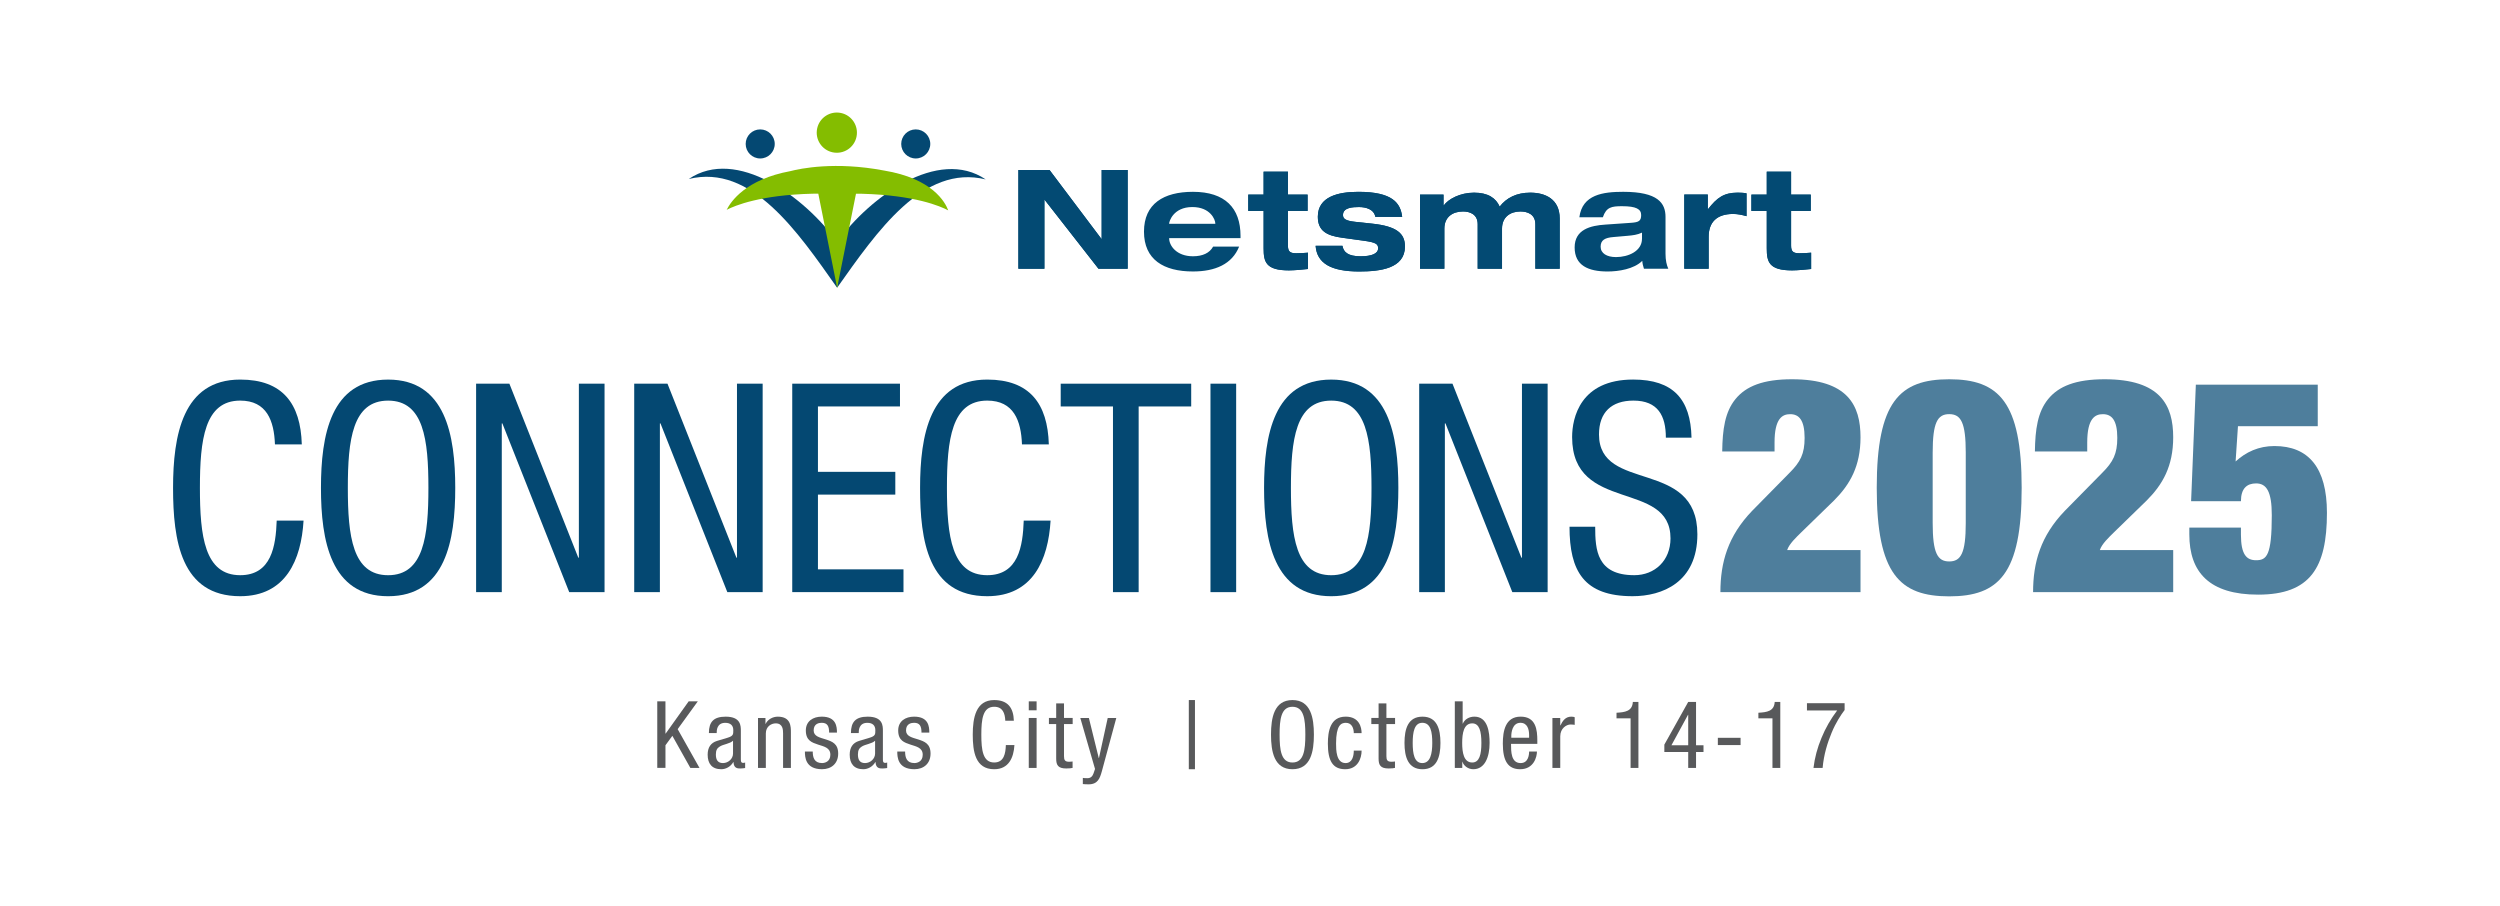 <?xml version="1.0" encoding="UTF-8"?>
<svg id="Layer_2" data-name="Layer 2" xmlns="http://www.w3.org/2000/svg" viewBox="0 0 1682.21 609.5">
  <defs>
    <style>
      .cls-1 {
        fill: #58595b;
      }

      .cls-2 {
        isolation: isolate;
        opacity: .7;
      }

      .cls-2, .cls-3 {
        fill: #044872;
      }

      .cls-4 {
        fill: #84bd00;
      }

      .cls-5 {
        fill: #034a73;
      }
    </style>
  </defs>
  <g id="Layer_1-2" data-name="Layer 1-2">
    <g>
      <g>
        <path class="cls-5" d="M1188.82,130.94h-10.33v10.98h10.33v25.22c0,9.02,1.49,14.8,17.03,14.8,3.63,0,9.77-.56,12.84-.93v-10.98c-2.61.19-5.12.38-8,.38-4.28,0-5.49-1.3-5.49-5.21v-23.27h13.22v-10.98h-13.22v-15.45h-16.38v15.45h0ZM1133.35,180.82h16.38v-21.49c0-9.68,5.3-15.36,16.47-15.36,3.07,0,6.05.65,9.02,1.49v-15.36c-1.86-.37-4.09-.47-5.96-.47-9.31,0-13.96,3.44-19.92,11.07h-.19v-9.78h-15.82v49.88h.02v.02ZM1078.53,146.2c2.33-6.89,5.96-7.45,12.94-7.45,9.49,0,12.84,1.95,12.84,5.96s-1.68,4.84-6.7,5.21l-17.4,1.21c-9.95.65-20.66,3.25-20.66,15.36s9.12,16.19,22.15,16.19c7.36,0,17.78-1.59,23.36-7.17.09,1.77.56,3.54,1.12,5.3h16.38c-1.12-2.51-1.86-5.68-1.86-10.05v-24.76c0-9.31-5.03-16.93-28.47-16.93-13.4,0-27.54,1.77-29.5,17.12h15.82-.02ZM1104.87,160.62c0,8.38-9.21,12.37-17.5,12.37-6.14,0-10.33-2.51-10.33-6.98s2.89-6.05,8.66-6.51l9.5-.83c3.25-.28,6.6-.65,9.68-2.14v4.09h-.01ZM1033.12,180.82h16.38v-33.78c0-13.12-9.78-17.4-19.82-17.4-9.12,0-16.01,3.44-20.57,9.4-2.51-5.68-7.72-9.4-17.21-9.4s-17.41,4.37-20.38,8.57h-.19v-7.26h-15.82v49.88h16.38v-26.99c0-7.81,5.58-11.54,12.56-11.54,4.56,0,9.86,1.86,9.86,8.57v29.96h16.38v-26.99c0-7.81,5.58-11.54,12.38-11.54,4.75,0,10.05,1.86,10.05,8.57v29.96h0ZM885.25,165.37c.84,11.82,10.42,17.31,29.32,17.31,14.24,0,30.8-2.04,30.8-16.84,0-8.66-5.39-13.58-22.06-15.36l-11.35-1.21c-7.07-.74-8.28-2.33-8.28-4.65,0-4.94,6.42-5.3,10.7-5.3,4.75,0,10.14,1.49,11.07,6.6h18.05c-1.12-9.31-6.51-16.84-29.5-16.84-13.58,0-27.26,3.25-27.26,16.75,0,9.49,5.96,12.75,16.38,14.15l14.89,2.05c7.91,1.12,9.3,2.23,9.3,5.03,0,3.63-4.37,5.39-11.82,5.39-8.47,0-11.45-2.8-12.19-7.07h-18.05ZM850.26,130.94h-10.33v10.98h10.33v25.22c0,9.02,1.49,14.8,17.03,14.8,3.63,0,9.78-.56,12.84-.93v-10.98c-2.61.19-5.12.38-8,.38-4.28,0-5.49-1.3-5.49-5.21v-23.27h13.22v-10.98h-13.22v-15.45h-16.38v15.45h0ZM786.69,150.58v-.19c0-1.21,2.7-11.07,15.63-11.07,12.01,0,15.45,8.38,15.45,11.07v.19h-31.08ZM816.29,165.93c-2.33,4.28-6.98,6.51-13.58,6.51-11.16,0-16-7.26-16-12.01v-.19h48.02v-1.49c0-18.8-10.42-29.68-32.01-29.68-19.73,0-32.95,8-32.95,26.8s13.22,26.8,32.95,26.8c14.98,0,26.33-4.93,31.08-16.75h-17.51ZM741.29,160.72h-.19l-34.9-46.35h-20.94v66.45h17.5v-46.34h.19l36.2,46.34h19.64v-66.45h-17.5v46.35h0Z"/>
        <path class="cls-5" d="M1188.82,130.94h-10.33v10.98h10.33v25.22c0,9.02,1.49,14.8,17.03,14.8,3.63,0,9.77-.56,12.84-.93v-10.98c-2.61.19-5.12.38-8,.38-4.28,0-5.49-1.3-5.49-5.21v-23.27h13.22v-10.98h-13.22v-15.45h-16.38v15.45h0Z"/>
        <path class="cls-5" d="M1133.35,180.82h16.38v-21.49c0-9.68,5.3-15.36,16.47-15.36,3.07,0,6.05.65,9.02,1.49v-15.36c-1.86-.37-4.09-.47-5.96-.47-9.31,0-13.96,3.44-19.92,11.07h-.19v-9.78h-15.82v49.88h.02v.02Z"/>
        <path class="cls-5" d="M1033.12,180.82h16.38v-33.78c0-13.12-9.78-17.4-19.82-17.4-9.12,0-16.01,3.44-20.57,9.4-2.51-5.68-7.72-9.4-17.21-9.4s-17.41,4.37-20.38,8.57h-.19v-7.26h-15.82v49.88h16.38v-26.99c0-7.81,5.58-11.54,12.56-11.54,4.56,0,9.86,1.86,9.86,8.57v29.96h16.38v-26.99c0-7.81,5.58-11.54,12.38-11.54,4.75,0,10.05,1.86,10.05,8.57v29.96h0Z"/>
        <path class="cls-5" d="M885.25,165.37c.84,11.82,10.42,17.31,29.32,17.31,14.24,0,30.8-2.04,30.8-16.84,0-8.66-5.39-13.58-22.06-15.36l-11.35-1.21c-7.07-.74-8.28-2.33-8.28-4.65,0-4.94,6.42-5.3,10.7-5.3,4.75,0,10.14,1.49,11.07,6.6h18.05c-1.12-9.31-6.51-16.84-29.5-16.84-13.58,0-27.26,3.25-27.26,16.75,0,9.49,5.96,12.75,16.38,14.15l14.89,2.05c7.91,1.12,9.3,2.23,9.3,5.03,0,3.63-4.37,5.39-11.82,5.39-8.47,0-11.45-2.8-12.19-7.07h-18.05Z"/>
        <path class="cls-5" d="M850.26,130.94h-10.33v10.98h10.33v25.22c0,9.02,1.49,14.8,17.03,14.8,3.63,0,9.78-.56,12.84-.93v-10.98c-2.61.19-5.12.38-8,.38-4.28,0-5.49-1.3-5.49-5.21v-23.27h13.22v-10.98h-13.22v-15.45h-16.38v15.45h0Z"/>
        <polygon class="cls-5" points="741.29 160.72 741.1 160.72 706.2 114.37 685.26 114.37 685.26 180.82 702.76 180.82 702.76 134.48 702.95 134.48 739.14 180.82 758.78 180.82 758.78 114.37 741.29 114.37 741.29 160.72 741.29 160.72"/>
      </g>
      <g>
        <path class="cls-3" d="M663.29,120.74c-42.1-10.45-73.32,35.25-100,72.86l.04-30.76c21.89-30.32,67.94-63.92,99.96-42.09h0Z"/>
        <path class="cls-3" d="M463.51,120.43c42.14-10.31,73.2,35.48,99.77,73.17l.04-30.76c-21.79-30.39-67.74-64.13-99.82-42.42h.01Z"/>
        <circle class="cls-3" cx="511.53" cy="96.85" r="9.78"/>
        <circle class="cls-3" cx="616.19" cy="96.85" r="9.78"/>
        <path class="cls-4" d="M638.06,141.58c-2.02-5.48-10.59-21.45-43.26-26.84h-.02c-32.84-6.25-56.43-1.29-62.87.39-30.15,5.56-40.2,20.51-42.95,26.06,5.62-2.91,22.78-10.01,57.84-10.85l3.82-.02,12.68,63.29,12.68-63.25,4,.02c35.72.97,52.84,8.39,58.1,11.2h-.02Z"/>
        <circle class="cls-4" cx="563.09" cy="89.26" r="13.53" transform="translate(358.89 621.56) rotate(-78.02)"/>
      </g>
    </g>
    <g>
      <g>
        <path class="cls-3" d="M204.26,350.3c-1.57,26.52-11.98,50.88-42.63,50.88-39.88,0-45.18-37.52-45.18-72.88s6.49-72.89,45.18-72.89c28.48,0,40.67,16.11,41.45,43.62h-18.07c-.59-15.91-5.5-29.47-23.38-29.47-23.97,0-27.11,26.32-27.11,58.74s3.14,58.74,27.11,58.74c21.02,0,23.97-19.65,24.56-36.74h18.07Z"/>
        <path class="cls-3" d="M306.33,328.31c0,35.36-6.48,72.88-45.18,72.88s-45.18-37.52-45.18-72.88,6.49-72.89,45.18-72.89,45.18,37.52,45.18,72.89ZM234.05,328.31c0,32.42,3.14,58.74,27.11,58.74s27.11-26.32,27.11-58.74-3.14-58.74-27.11-58.74-27.11,26.32-27.11,58.74h0Z"/>
        <path class="cls-3" d="M320.36,258.17h22.4l46.36,117.08h.39v-117.08h17.28v140.27h-23.77l-44.99-113.55h-.39v113.55h-17.28v-140.27h0Z"/>
        <path class="cls-3" d="M426.75,258.17h22.39l46.37,117.08h.39v-117.08h17.28v140.27h-23.77l-44.99-113.55h-.39v113.55h-17.28v-140.27h0Z"/>
        <path class="cls-3" d="M533.09,258.17h72.49v15.32h-55.2v44h52.06v15.32h-52.06v50.29h57.56v15.32h-74.85v-140.27h0v.02Z"/>
        <path class="cls-3" d="M706.92,350.3c-1.57,26.52-11.98,50.88-42.63,50.88-39.88,0-45.18-37.52-45.18-72.88s6.49-72.89,45.18-72.89c28.48,0,40.67,16.11,41.45,43.62h-18.07c-.59-15.91-5.5-29.47-23.38-29.47-23.97,0-27.11,26.32-27.11,58.74s3.14,58.74,27.11,58.74c21.02,0,23.97-19.65,24.56-36.74h18.07Z"/>
        <path class="cls-3" d="M766.18,398.44h-17.28v-124.94h-35.17v-15.32h87.81v15.32h-35.36v124.94h0Z"/>
        <path class="cls-3" d="M814.51,258.17h17.28v140.27h-17.28v-140.27h0Z"/>
        <path class="cls-3" d="M940.93,328.31c0,35.36-6.48,72.88-45.18,72.88s-45.18-37.52-45.18-72.88,6.49-72.89,45.18-72.89,45.18,37.52,45.18,72.89ZM868.64,328.31c0,32.42,3.14,58.74,27.11,58.74s27.11-26.32,27.11-58.74-3.14-58.74-27.11-58.74-27.11,26.32-27.11,58.74Z"/>
        <path class="cls-3" d="M954.95,258.17h22.4l46.36,117.08h.39v-117.08h17.28v140.27h-23.77l-44.99-113.55h-.39v113.55h-17.28v-140.27h0Z"/>
        <path class="cls-3" d="M1120.93,294.51c0-14.73-5.3-24.95-21.81-24.95-14.73,0-23.18,7.86-23.18,22.78,0,39.49,66.2,15.91,66.2,67.18,0,32.42-23.77,41.65-43.61,41.65-32.81,0-42.43-16.89-42.43-46.75h17.28c0,15.72,1.18,32.61,26.32,32.61,13.75,0,24.36-9.82,24.36-24.76,0-39.68-66.2-16.7-66.2-68.17,0-12.96,5.5-38.71,41.05-38.71,26.92,0,38.7,13.16,39.29,39.09h-17.28v.02h.01Z"/>
        <path class="cls-2" d="M1158.85,303.75c.2-14.77,1.82-26.5,8.91-35.2,7.08-8.7,18.62-13.35,38.03-13.35,37.63,0,46.12,17.6,46.12,39.05,0,19.42-7.08,31.76-17.8,42.49l-22.26,21.65c-3.23,3.23-7.89,7.48-9.31,11.74h49.37v28.32h-94.28c0-20.03,5.06-37.84,21.45-54.82l25.09-25.49c7.28-7.28,10.12-12.75,10.12-23.47,0-12.14-3.84-15.98-9.71-15.98-5.26,0-10.52,2.83-10.52,19.02v6.07h-35.2v-.02h0Z"/>
        <path class="cls-2" d="M1311.59,255.2c33.38,0,48.76,15.18,48.76,73.04s-15.38,73.04-48.76,73.04-48.76-15.18-48.76-73.04,15.38-73.04,48.76-73.04h0ZM1300.47,351.9c0,20.23,3.23,25.89,11.13,25.89s11.13-5.66,11.13-25.89v-47.34c0-20.23-3.23-25.89-11.13-25.89s-11.13,5.66-11.13,25.89v47.34Z"/>
        <path class="cls-2" d="M1369.25,303.75c.21-14.77,1.82-26.5,8.91-35.2,7.08-8.7,18.62-13.35,38.03-13.35,37.63,0,46.12,17.6,46.12,39.05,0,19.42-7.08,31.76-17.8,42.49l-22.26,21.65c-3.23,3.23-7.88,7.48-9.31,11.74h49.37v28.32h-94.28c0-20.03,5.06-37.84,21.45-54.82l25.09-25.49c7.28-7.28,10.12-12.75,10.12-23.47,0-12.14-3.84-15.98-9.71-15.98-5.26,0-10.52,2.83-10.52,19.02v6.07h-35.2v-.02h0Z"/>
      </g>
      <path class="cls-2" d="M1477.55,258.82h82.03v27.94h-53.69l-1.59,23.75c6.99-6.39,15.56-10.38,26.14-10.38,22.95,0,35.32,14.57,35.32,44.91,0,36.92-11.17,55.08-46.3,55.08-32.73,0-46.3-14.97-46.3-40.52v-4.59h34.73v4.79c0,13.37,3.79,17.17,10.18,17.17,7.19,0,10.58-3.19,10.58-30.34,0-15.97-3.59-21.35-10.58-21.35-6.18,0-10.18,3.4-10.18,11.97h-33.53l3.19-78.43h0Z"/>
    </g>
    <g>
      <path class="cls-1" d="M442.25,471.93h5.52v21.7h.13l15.49-21.7h6.15l-13.55,18.69,14.68,26.09h-6.15l-12.1-21.58-4.64,6.33v15.24h-5.52v-44.78h0Z"/>
      <path class="cls-1" d="M477,493.27c0-7.59,3.26-11.04,11.29-11.04,10.22,0,10.22,6.15,10.22,9.66v18.75c0,1.44-.06,2.7,1.63,2.7.69,0,1-.13,1.25-.31v3.76c-.44.06-1.76.31-3.07.31-1.94,0-4.58,0-4.77-4.33h-.13c-1.69,3.01-4.89,4.83-8.09,4.83-6.27,0-9.16-3.76-9.16-9.78,0-4.77,2.01-7.97,6.33-9.28l7.09-2.13c3.89-1.19,3.83-2.32,3.83-5.08,0-3.2-1.88-4.95-5.39-4.95-5.77,0-5.77,5.33-5.77,6.59v.31h-5.27.01ZM493.24,498.41c-2.07,2.07-6.59,2.38-8.97,3.95-1.69,1.07-2.57,2.38-2.57,5.33,0,3.45,1.19,5.77,4.77,5.77s6.77-2.89,6.77-6.4v-8.66h0Z"/>
      <path class="cls-1" d="M510.05,483.11h5.02v3.95h.13c1.44-3.07,4.89-4.83,8.15-4.83,8.84,0,8.84,6.65,8.84,10.66v23.83h-5.27v-23.21c0-2.57-.19-6.77-4.95-6.77-2.82,0-6.65,1.94-6.65,6.77v23.21h-5.27v-33.62h0Z"/>
      <path class="cls-1" d="M557.91,492.95c0-4.26-1.13-6.59-4.95-6.59-1.69,0-5.46.44-5.46,5.14,0,4.01,4.14,4.77,8.28,6.08,4.01,1.32,8.22,2.76,8.22,9.47s-4.58,10.54-10.85,10.54c-11.41,0-11.54-8.47-11.54-11.92h5.27c0,4.08,1.07,7.78,6.27,7.78,1.69,0,5.58-.82,5.58-5.58s-4.2-5.52-8.22-6.84c-4.08-1.38-8.28-2.63-8.28-9.53,0-6.27,4.89-9.28,10.72-9.28,9.78,0,10.22,6.77,10.22,10.72h-5.27.01Z"/>
      <path class="cls-1" d="M572.58,493.27c0-7.59,3.26-11.04,11.29-11.04,10.22,0,10.22,6.15,10.22,9.66v18.75c0,1.44-.06,2.7,1.63,2.7.69,0,1-.13,1.25-.31v3.76c-.44.06-1.76.31-3.07.31-1.94,0-4.58,0-4.77-4.33h-.13c-1.69,3.01-4.89,4.83-8.09,4.83-6.27,0-9.16-3.76-9.16-9.78,0-4.77,2.01-7.97,6.33-9.28l7.09-2.13c3.89-1.19,3.83-2.32,3.83-5.08,0-3.2-1.88-4.95-5.39-4.95-5.77,0-5.77,5.33-5.77,6.59v.31h-5.27.01ZM588.83,498.41c-2.07,2.07-6.59,2.38-8.97,3.95-1.69,1.07-2.57,2.38-2.57,5.33,0,3.45,1.19,5.77,4.77,5.77s6.77-2.89,6.77-6.4v-8.66h0Z"/>
      <path class="cls-1" d="M620.06,492.95c0-4.26-1.13-6.59-4.95-6.59-1.69,0-5.46.44-5.46,5.14,0,4.01,4.14,4.77,8.28,6.08,4.01,1.32,8.22,2.76,8.22,9.47s-4.58,10.54-10.85,10.54c-11.41,0-11.54-8.47-11.54-11.92h5.27c0,4.08,1.07,7.78,6.27,7.78,1.69,0,5.58-.82,5.58-5.58s-4.2-5.52-8.22-6.84c-4.08-1.38-8.28-2.63-8.28-9.53,0-6.27,4.89-9.28,10.72-9.28,9.78,0,10.22,6.77,10.22,10.72h-5.27.01Z"/>
      <path class="cls-1" d="M682.59,501.36c-.5,8.47-3.83,16.24-13.61,16.24-12.73,0-14.43-11.98-14.43-23.27s2.07-23.27,14.43-23.27c9.09,0,12.98,5.14,13.23,13.92h-5.77c-.19-5.08-1.76-9.41-7.46-9.41-7.65,0-8.66,8.4-8.66,18.75s1,18.75,8.66,18.75c6.71,0,7.65-6.27,7.84-11.73h5.77v.02Z"/>
      <path class="cls-1" d="M692.24,471.93h5.27v6.02h-5.27v-6.02ZM692.24,483.11h5.27v33.62h-5.27v-33.62Z"/>
      <path class="cls-1" d="M710.68,473.31h5.27v9.78h5.83v4.14h-5.83v21.58c0,2.7.69,3.76,3.45,3.76,1.19,0,1.76-.13,2.32-.19v4.33c-.69.19-2.07.38-4.26.38-5.52,0-6.77-2.26-6.77-6.65v-23.21h-4.89v-4.14h4.89v-9.78h-.01Z"/>
      <path class="cls-1" d="M726.92,483.11h5.77l6.65,26.97h.13l5.9-26.97h5.77l-9.72,35.88c-1.32,4.64-2.63,8.78-8.97,8.78-2.07,0-2.89-.13-3.83-.19v-4.14c.75.13,1.76.19,3.07.19,2.45,0,3.45-1.44,4.14-3.26l1-2.95-9.91-34.31h0Z"/>
      <path class="cls-1" d="M799.93,471.05h4.14v46.55h-4.14v-46.55Z"/>
      <path class="cls-1" d="M884.1,494.33c0,11.29-2.07,23.27-14.43,23.27s-14.43-11.98-14.43-23.27,2.07-23.27,14.43-23.27,14.43,11.98,14.43,23.27ZM861.02,494.33c0,10.35,1,18.75,8.66,18.75s8.66-8.4,8.66-18.75-1-18.75-8.66-18.75-8.66,8.4-8.66,18.75h0Z"/>
      <path class="cls-1" d="M910.94,493.33c0-3.26-1.32-6.96-5.33-6.96-3.26,0-6.59,1.63-6.59,13.92,0,4.33.06,13.17,6.4,13.17,4.52,0,5.52-4.77,5.52-8.4h5.27c0,5.27-2.63,12.54-11.04,12.54s-11.67-5.64-11.67-17.25c0-8.34,1.63-18.13,11.98-18.13,9.22,0,10.72,7.28,10.72,11.1h-5.27.01Z"/>
      <path class="cls-1" d="M927.62,473.31h5.27v9.78h5.83v4.14h-5.83v21.58c0,2.7.69,3.76,3.45,3.76,1.19,0,1.76-.13,2.32-.19v4.33c-.69.19-2.07.38-4.26.38-5.52,0-6.77-2.26-6.77-6.65v-23.21h-4.89v-4.14h4.89v-9.78h-.01Z"/>
      <path class="cls-1" d="M957.16,482.23c9.72,0,12.1,8.22,12.1,17.69s-2.45,17.69-12.1,17.69-12.1-8.22-12.1-17.69,2.38-17.69,12.1-17.69h0ZM963.75,499.91c0-7.28-1-13.55-6.71-13.55-5.33,0-6.46,6.27-6.46,13.55s1.07,13.55,6.46,13.55,6.71-6.27,6.71-13.55h0Z"/>
      <path class="cls-1" d="M978.93,471.93h5.27v14.99h.13c1.19-2.95,4.33-4.7,7.78-4.7,9.09,0,10.22,10.66,10.22,17.69,0,9.47-3.2,17.69-10.98,17.69-3.64,0-6.59-2.51-7.28-5.02h-.13v4.14h-5.02v-44.78h.01ZM990.65,513.08c4.83,0,6.15-5.46,6.15-13.17s-1.32-13.17-6.15-13.17c-5.71,0-6.77,6.65-6.77,13.17s1.07,13.17,6.77,13.17Z"/>
      <path class="cls-1" d="M1016.75,500.54c0,5.21,0,12.92,6.46,12.92,5.02,0,5.71-5.21,5.71-7.78h5.27c0,3.57-2.07,11.92-11.29,11.92-8.28,0-11.67-5.64-11.67-17.25,0-8.34,1.63-18.13,11.98-18.13s11.23,8.91,11.23,16.18v2.13h-17.69ZM1028.91,496.4v-1.82c0-3.76-1.13-8.22-5.83-8.22-5.52,0-6.15,6.77-6.15,8.78v1.25h11.98Z"/>
      <path class="cls-1" d="M1044.59,483.11h5.27v5.02h.13c1.51-3.2,3.45-5.9,7.28-5.9,1.07,0,1.82.13,2.32.38v5.14c-.5-.06-1.13-.25-2.82-.25-2.63,0-6.9,2.45-6.9,7.97v21.26h-5.27v-33.62h-.01Z"/>
      <path class="cls-1" d="M1087.73,479.59c5.58-.31,10.66-.94,10.98-7.28h3.76v44.4h-5.27v-33.37h-9.47v-3.76h0Z"/>
      <path class="cls-1" d="M1135.97,472.31h5.27v29.16h5.02v4.52h-5.02v10.72h-5.27v-10.72h-16.06v-4.95l16.06-28.73h0ZM1124.68,501.48h11.29v-20.51h-.13l-11.16,20.51h0Z"/>
      <path class="cls-1" d="M1155.91,496.46h15.3v4.89h-15.3v-4.89Z"/>
      <path class="cls-1" d="M1183.19,479.59c5.58-.31,10.66-.94,10.98-7.28h3.76v44.4h-5.27v-33.37h-9.47v-3.76h0Z"/>
      <path class="cls-1" d="M1215.87,473.19h25.34v4.58c-2.45,3.2-5.96,8.53-8.72,15.24-2.82,6.84-5.27,14.61-6.08,23.71h-6.15c.82-6.77,2.63-13.61,5.39-20.2,2.7-6.59,6.21-12.73,10.54-18.44h-20.32v-4.89h0Z"/>
    </g>
  </g>
</svg>